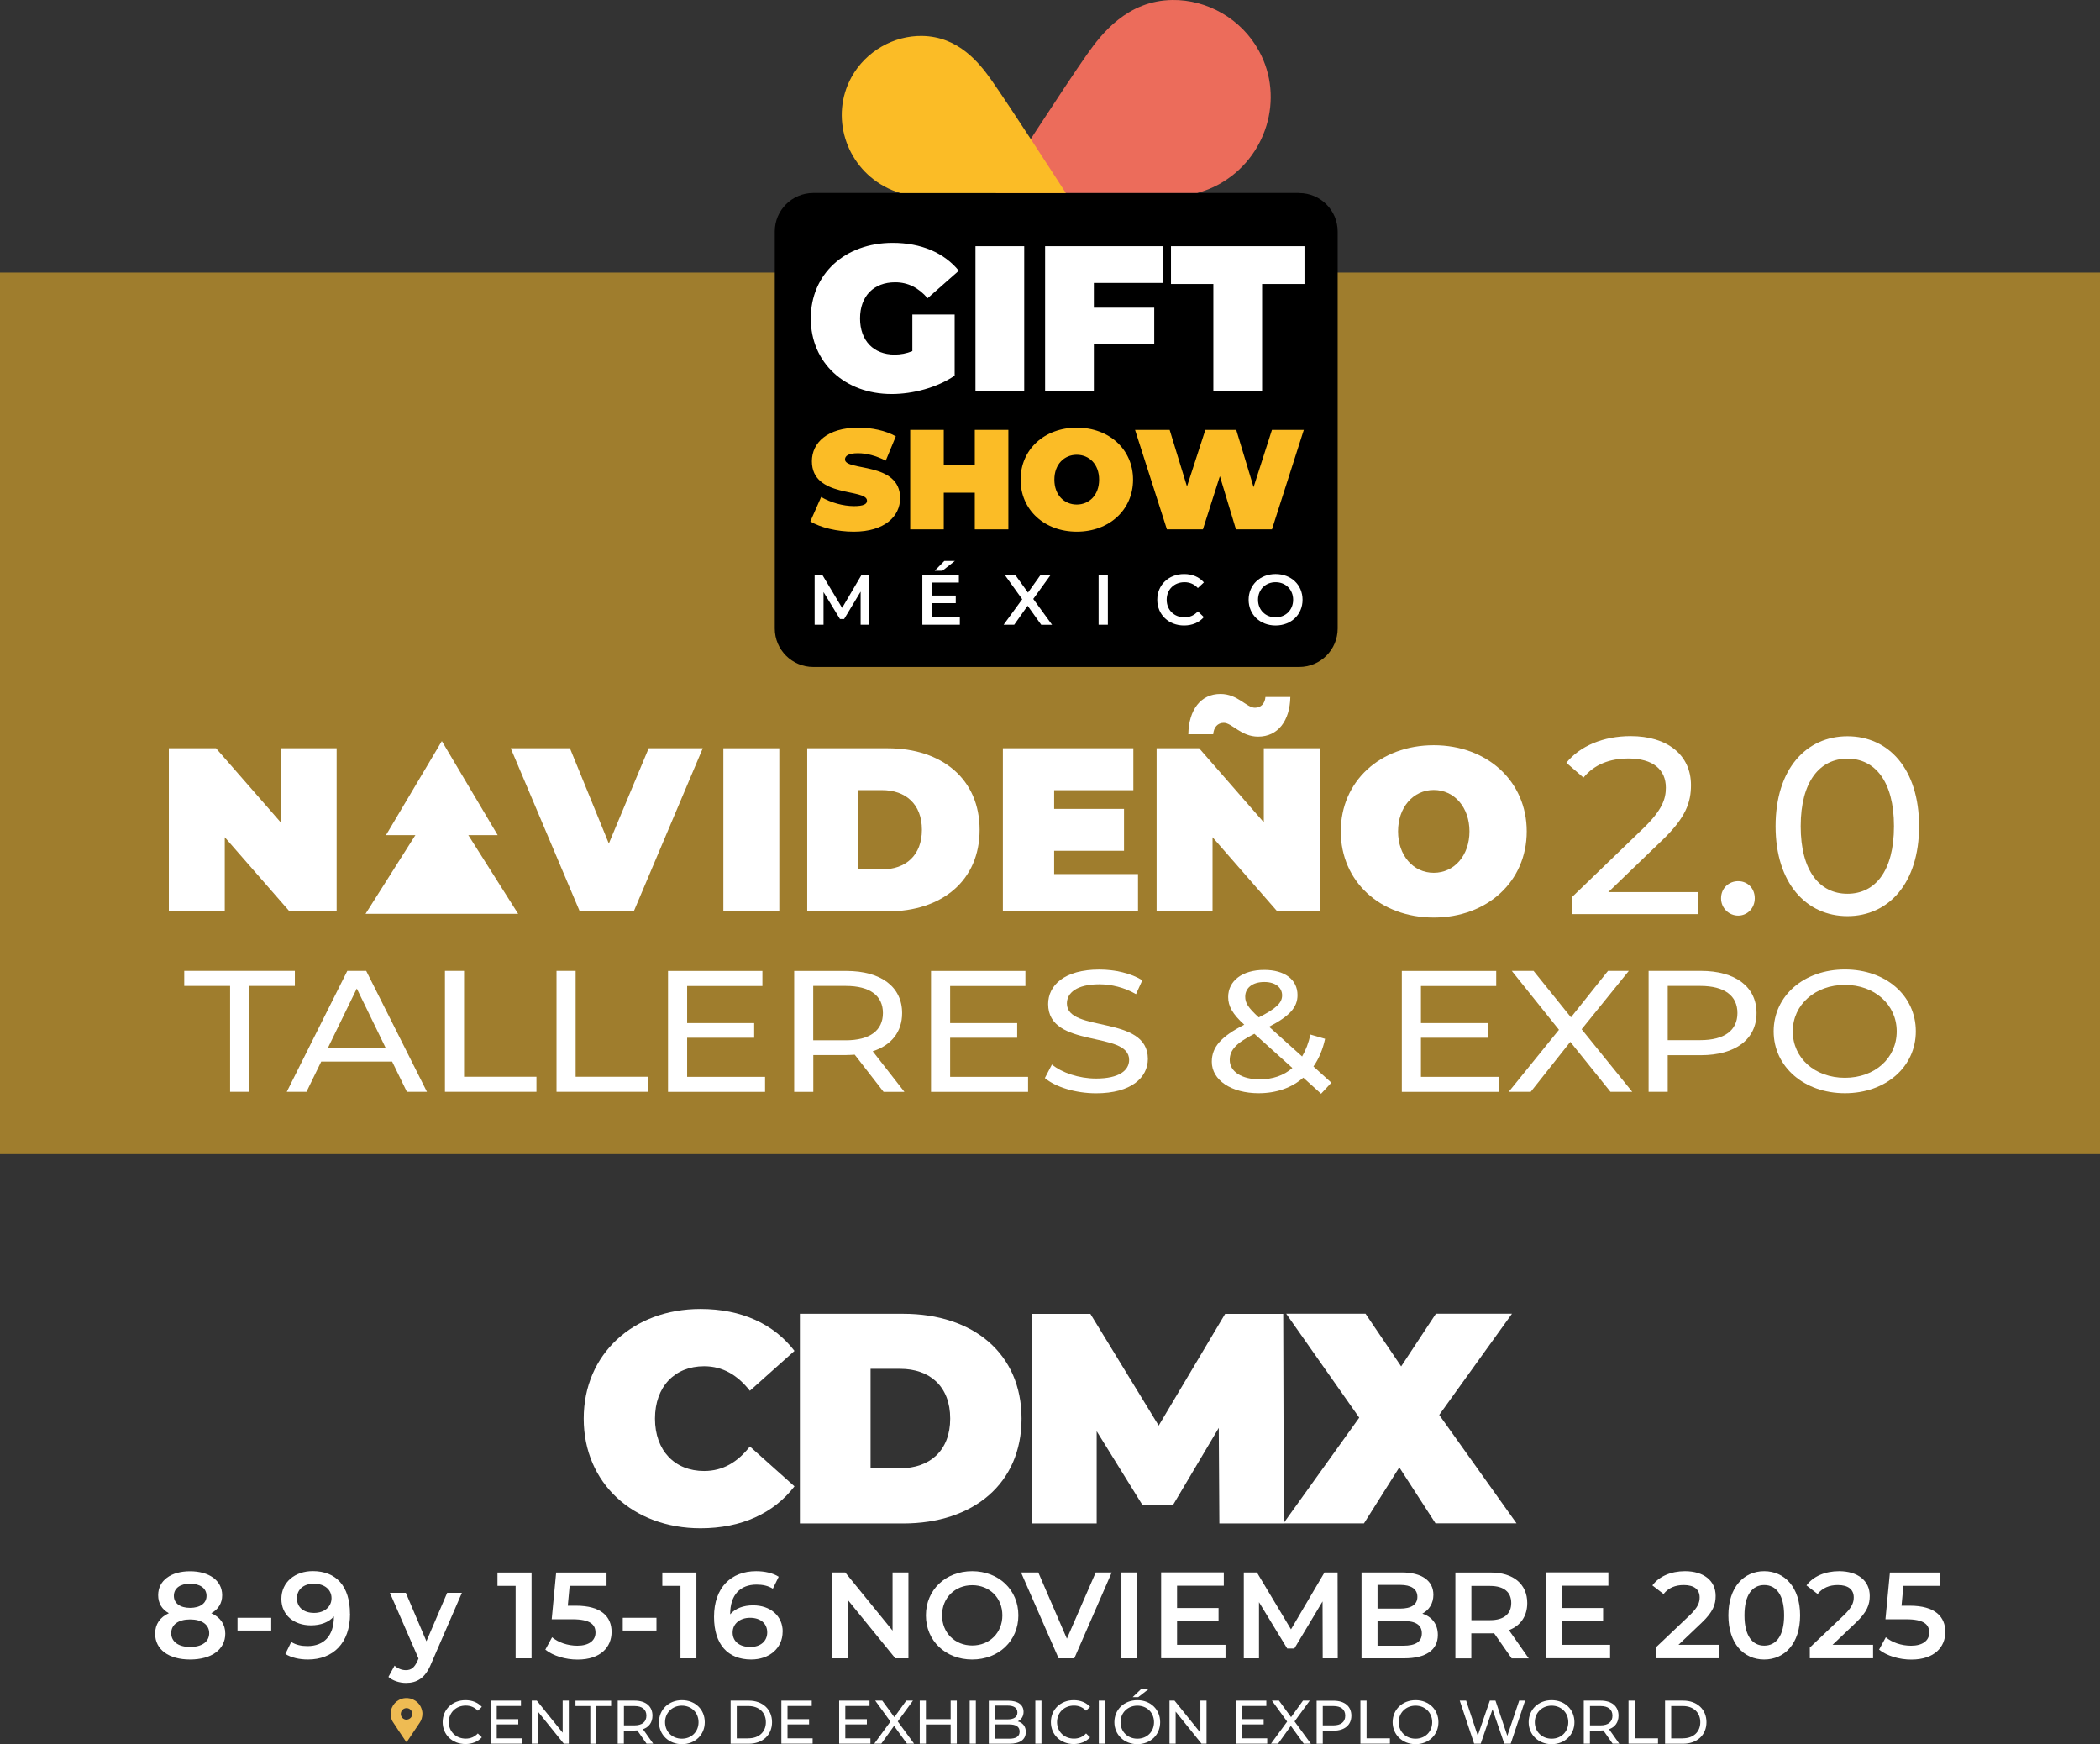<svg xmlns="http://www.w3.org/2000/svg" id="Capa_2" data-name="Capa 2" viewBox="0 0 283.46 235.41"><rect x="0" y="0" width="283.46" height="235.41" fill="#333333" stroke="none"/><defs><style>      .cls-1 {        fill: #ec6c5b;      }      .cls-2 {        fill: #fbbc26;      }      .cls-3 {        fill: #fff;      }      .cls-4 {        fill: #9f7d2d;      }      .cls-5 {        fill: #eebb53;      }    </style></defs><g id="Capa_1-2" data-name="Capa 1"><g><rect class="cls-4" y="36.79" width="283.46" height="118.98"></rect><g><path class="cls-3" d="M31.06,133.07h-6.19v-2.03h14.93v2.03h-6.19v14.29h-2.55v-14.29Z"></path><path class="cls-3" d="M52.95,143.28h-9.59l-1.99,4.08h-2.66l8.17-16.32h2.55l8.2,16.32h-2.71l-1.99-4.08ZM52.05,141.42l-3.89-8-3.89,8h7.79Z"></path><path class="cls-3" d="M60.06,131.04h2.58v14.29h9.77v2.03h-12.35v-16.32Z"></path><path class="cls-3" d="M75.12,131.04h2.58v14.29h9.77v2.03h-12.35v-16.32Z"></path><path class="cls-3" d="M103.27,145.34v2.03h-13.1v-16.32h12.74v2.03h-10.16v5.01h9.05v1.98h-9.05v5.27h10.52Z"></path><path class="cls-3" d="M119.26,147.36l-3.89-5.01c-.36.02-.75.05-1.13.05h-4.46v4.97h-2.58v-16.32h7.04c4.69,0,7.53,2.15,7.53,5.69,0,2.52-1.44,4.34-3.97,5.15l4.28,5.48h-2.81ZM119.18,136.73c0-2.33-1.73-3.66-5.03-3.66h-4.38v7.34h4.38c3.3,0,5.03-1.35,5.03-3.68Z"></path><path class="cls-3" d="M138.77,145.34v2.03h-13.1v-16.32h12.74v2.03h-10.16v5.01h9.05v1.98h-9.05v5.27h10.52Z"></path><path class="cls-3" d="M141.04,145.5l.95-1.82c1.34,1.1,3.64,1.89,5.96,1.89,3.12,0,4.46-1.1,4.46-2.52,0-3.99-10.93-1.47-10.93-7.53,0-2.52,2.17-4.66,6.91-4.66,2.12,0,4.31.51,5.8,1.45l-.85,1.87c-1.57-.91-3.35-1.33-4.95-1.33-3.07,0-4.38,1.17-4.38,2.59,0,3.99,10.93,1.49,10.93,7.48,0,2.5-2.22,4.64-6.99,4.64-2.76,0-5.47-.84-6.91-2.05Z"></path><path class="cls-3" d="M178.32,147.62l-2.4-2.17c-1.57,1.38-3.64,2.1-6.03,2.1-3.66,0-6.32-1.75-6.32-4.24,0-2,1.26-3.4,4.38-5.01-1.62-1.47-2.17-2.52-2.17-3.73,0-2.19,1.91-3.66,4.87-3.66,2.73,0,4.49,1.28,4.49,3.4,0,1.66-1.08,2.84-3.84,4.27l4.46,4.01c.49-.84.88-1.82,1.11-2.96l1.99.58c-.31,1.45-.85,2.71-1.57,3.73l2.42,2.19-1.39,1.49ZM174.45,144.15l-5.13-4.62c-2.53,1.28-3.33,2.24-3.33,3.54,0,1.56,1.62,2.61,4.05,2.61,1.73,0,3.25-.51,4.41-1.54ZM168.08,134.52c0,.84.36,1.45,1.83,2.8,2.37-1.21,3.15-1.96,3.15-2.98s-.85-1.8-2.4-1.8c-1.62,0-2.58.82-2.58,1.98Z"></path><path class="cls-3" d="M202.32,145.34v2.03h-13.1v-16.32h12.74v2.03h-10.16v5.01h9.05v1.98h-9.05v5.27h10.52Z"></path><path class="cls-3" d="M217.38,147.36l-5.42-6.74-5.34,6.74h-2.97l6.78-8.37-6.37-7.95h2.94l5.05,6.27,5-6.27h2.81l-6.37,7.88,6.83,8.44h-2.97Z"></path><path class="cls-3" d="M237.1,136.73c0,3.54-2.84,5.69-7.53,5.69h-4.46v4.94h-2.58v-16.32h7.04c4.69,0,7.53,2.15,7.53,5.69ZM234.52,136.73c0-2.33-1.73-3.66-5.03-3.66h-4.38v7.32h4.38c3.3,0,5.03-1.33,5.03-3.66Z"></path><path class="cls-3" d="M239.41,139.2c0-4.78,4.07-8.35,9.62-8.35s9.57,3.54,9.57,8.35-4.07,8.35-9.57,8.35-9.62-3.57-9.62-8.35ZM256.02,139.2c0-3.61-2.99-6.27-6.99-6.27s-7.04,2.66-7.04,6.27,2.99,6.27,7.04,6.27,6.99-2.66,6.99-6.27Z"></path></g><g><path d="M175.36,26.05h-65.58c-2.87,0-5.2,2.32-5.2,5.19v53.59c0,2.87,2.33,5.19,5.2,5.19h65.58c2.87,0,5.2-2.32,5.2-5.19V31.25c0-2.87-2.33-5.19-5.2-5.19Z"></path><g><path class="cls-3" d="M123.14,42.45h5.72v8.25c-2.37,1.62-5.64,2.48-8.51,2.48-6.3,0-10.91-4.21-10.91-10.2s4.6-10.2,11.05-10.2c3.85,0,6.95,1.34,8.93,3.76l-4.21,3.71c-1.23-1.42-2.65-2.15-4.38-2.15-2.9,0-4.74,1.87-4.74,4.88s1.84,4.88,4.66,4.88c.81,0,1.59-.14,2.4-.47v-4.93Z"></path><path class="cls-3" d="M131.67,33.23h6.58v19.5h-6.58v-19.5Z"></path><path class="cls-3" d="M147.65,38.19v3.34h8.15v4.96h-8.15v6.24h-6.58v-19.5h15.87v4.96h-9.29Z"></path><path class="cls-3" d="M163.78,38.33h-5.72v-5.1h18.02v5.1h-5.72v14.4h-6.58v-14.4Z"></path></g><g><path class="cls-2" d="M109.38,70.38l1.46-3.3c1.27.75,2.96,1.23,4.44,1.23,1.29,0,1.75-.27,1.75-.73,0-1.69-7.44-.33-7.44-5.33,0-2.49,2.09-4.53,6.26-4.53,1.81,0,3.67.38,5.07,1.17l-1.36,3.28c-1.33-.67-2.57-1-3.75-1-1.33,0-1.75.38-1.75.84,0,1.61,7.44.27,7.44,5.22,0,2.46-2.09,4.53-6.26,4.53-2.25,0-4.52-.56-5.86-1.38Z"></path><path class="cls-2" d="M136.11,58.02v13.43h-4.53v-4.95h-4.19v4.95h-4.53v-13.43h4.53v4.76h4.19v-4.76h4.53Z"></path><path class="cls-2" d="M137.76,64.74c0-4.07,3.21-7.02,7.59-7.02s7.59,2.95,7.59,7.02-3.21,7.02-7.59,7.02-7.59-2.95-7.59-7.02ZM148.36,64.74c0-2.09-1.35-3.36-3.02-3.36s-3.02,1.27-3.02,3.36,1.35,3.36,3.02,3.36,3.02-1.27,3.02-3.36Z"></path><path class="cls-2" d="M175.99,58.02l-4.3,13.43h-4.86l-2.17-7.18-2.29,7.18h-4.86l-4.3-13.43h4.67l2.34,7.64,2.48-7.64h4.17l2.34,7.73,2.48-7.73h4.3Z"></path></g><g><path class="cls-3" d="M116.17,84.32v-4.47s-2.23,3.7-2.23,3.7h-.56l-2.22-3.64v4.41h-1.2v-6.74h1.03l2.68,4.47,2.63-4.47h1.03v6.74s-1.18,0-1.18,0Z"></path><path class="cls-3" d="M129.56,83.27v1.05h-5.06v-6.74h4.93v1.05h-3.68v1.75h3.26v1.03h-3.26v1.86h3.81ZM127.21,77.03h-1.04l1.3-1.32h1.42l-1.68,1.32Z"></path><path class="cls-3" d="M140.54,84.32l-1.83-2.56-1.81,2.56h-1.43l2.51-3.44-2.37-3.3h1.42l1.73,2.4,1.71-2.4h1.36l-2.36,3.26,2.54,3.49h-1.45Z"></path><path class="cls-3" d="M148.29,77.58h1.25v6.74h-1.25v-6.74Z"></path><path class="cls-3" d="M156.21,80.95c0-2.01,1.54-3.47,3.62-3.47,1.1,0,2.05.39,2.67,1.13l-.81.76c-.49-.53-1.1-.79-1.8-.79-1.4,0-2.41.98-2.41,2.37s1.01,2.37,2.41,2.37c.7,0,1.31-.26,1.8-.8l.81.77c-.63.73-1.57,1.13-2.68,1.13-2.06,0-3.61-1.45-3.61-3.47Z"></path><path class="cls-3" d="M168.54,80.95c0-1.99,1.54-3.47,3.64-3.47s3.64,1.46,3.64,3.47-1.54,3.47-3.64,3.47-3.64-1.47-3.64-3.47ZM174.55,80.95c0-1.38-1.01-2.37-2.37-2.37s-2.37.99-2.37,2.37,1.01,2.37,2.37,2.37,2.37-.99,2.37-2.37Z"></path></g><path class="cls-1" d="M161.6,26.05c.99-.27,1.96-.64,2.89-1.15,6.43-3.51,8.96-11.62,5.44-18.04C167.55,2.5,162.9-.06,158.25,0c-6.07.08-9.54,4.53-11.5,7.31-3.02,4.29-11.11,16.83-12.35,18.74h27.2Z"></path><path class="cls-2" d="M119.36,25.16c.71.39,1.44.68,2.18.9h22.33c-1.09-1.69-7.6-11.77-10.04-15.24-1.6-2.27-4.43-5.9-9.38-5.97-3.79-.05-7.58,2.04-9.53,5.59-2.87,5.24-.81,11.85,4.44,14.72Z"></path></g><g><path class="cls-3" d="M78.79,191.46c0-8.69,6.67-14.79,15.76-14.79,5.54,0,9.9,2.02,12.69,5.66l-6.02,5.38c-1.66-2.1-3.64-3.31-6.18-3.31-3.96,0-6.63,2.75-6.63,7.07s2.67,7.07,6.63,7.07c2.55,0,4.53-1.21,6.18-3.31l6.02,5.38c-2.79,3.64-7.15,5.66-12.69,5.66-9.09,0-15.76-6.1-15.76-14.79Z"></path><path class="cls-3" d="M107.97,177.32h13.95c9.46,0,15.97,5.38,15.97,14.15s-6.51,14.15-15.97,14.15h-13.95v-28.29ZM121.51,198.17c4,0,6.75-2.38,6.75-6.71s-2.75-6.71-6.75-6.71h-4v13.42h4Z"></path><path class="cls-3" d="M164.59,205.61l-.08-12.89-6.14,10.35h-4.2l-6.14-9.9v12.45h-8.69v-28.29h7.84l9.22,15.08,8.97-15.08h7.84l.08,28.29h-8.69Z"></path><path class="cls-3" d="M193.77,205.61l-4.89-7.56-4.77,7.56h-10.87l10.23-14.27-9.86-14.03h10.71l4.81,7.11,4.69-7.11h10.27l-9.82,13.66,10.43,14.63h-10.91Z"></path></g><g><path class="cls-3" d="M30.41,220.49c0,2.15-1.87,3.49-4.75,3.49s-4.72-1.34-4.72-3.49c0-1.27.66-2.22,1.85-2.76-.93-.51-1.44-1.34-1.44-2.43,0-1.99,1.74-3.23,4.3-3.23s4.34,1.24,4.34,3.23c0,1.09-.53,1.92-1.47,2.43,1.21.55,1.89,1.49,1.89,2.76ZM28.24,220.42c0-1.14-.99-1.85-2.58-1.85s-2.55.71-2.55,1.85.96,1.87,2.55,1.87,2.58-.7,2.58-1.87ZM23.47,215.39c0,.99.83,1.62,2.19,1.62s2.22-.63,2.22-1.62c0-1.04-.89-1.64-2.22-1.64s-2.19.6-2.19,1.64Z"></path><path class="cls-3" d="M32.06,218.35h4.55v1.72h-4.55v-1.72Z"></path><path class="cls-3" d="M47.25,217.82c0,3.97-2.32,6.16-5.68,6.16-1.16,0-2.27-.25-3.05-.75l.79-1.62c.63.41,1.39.56,2.2.56,2.19,0,3.56-1.36,3.56-3.99v-.02c-.7.81-1.8,1.21-3.1,1.21-2.29,0-3.99-1.39-3.99-3.56,0-2.3,1.87-3.76,4.24-3.76,3.16,0,5.02,2.04,5.02,5.76ZM44.75,215.7c0-1.09-.86-1.95-2.4-1.95-1.34,0-2.27.76-2.27,1.97s.91,1.97,2.32,1.97,2.35-.84,2.35-1.99Z"></path><path class="cls-3" d="M62.35,214.97l-4.14,9.55c-.81,2-1.94,2.62-3.41,2.62-.88,0-1.8-.3-2.37-.81l.83-1.52c.4.38.96.61,1.52.61.73,0,1.16-.35,1.56-1.22l.15-.35-3.86-8.87h2.15l2.78,6.54,2.8-6.54h1.99Z"></path><path class="cls-3" d="M71.75,212.23v11.59h-2.15v-9.78h-2.45v-1.8h4.6Z"></path><path class="cls-3" d="M82.55,220.26c0,2.04-1.47,3.73-4.59,3.73-1.64,0-3.29-.5-4.35-1.34l.91-1.67c.84.7,2.1,1.14,3.41,1.14,1.54,0,2.45-.68,2.45-1.77s-.71-1.8-3.11-1.8h-2.8l.6-6.31h6.8v1.8h-4.98l-.25,2.68h1.11c3.43,0,4.8,1.49,4.8,3.54Z"></path><path class="cls-3" d="M84.06,218.35h4.55v1.72h-4.55v-1.72Z"></path><path class="cls-3" d="M94,212.23v11.59h-2.15v-9.78h-2.45v-1.8h4.6Z"></path><path class="cls-3" d="M105.64,220.22c0,2.3-1.87,3.76-4.24,3.76-3.16,0-5.02-2.04-5.02-5.76,0-3.97,2.32-6.16,5.68-6.16,1.16,0,2.27.25,3.05.75l-.79,1.62c-.63-.41-1.39-.56-2.2-.56-2.19,0-3.56,1.36-3.56,3.99v.02c.7-.81,1.8-1.21,3.1-1.21,2.29,0,3.99,1.39,3.99,3.56ZM103.56,220.32c0-1.21-.91-1.97-2.32-1.97s-2.35.84-2.35,1.99.86,1.95,2.4,1.95c1.34,0,2.27-.76,2.27-1.97Z"></path><path class="cls-3" d="M122.62,212.23v11.59h-1.77l-6.39-7.85v7.85h-2.14v-11.59h1.77l6.39,7.85v-7.85h2.14Z"></path><path class="cls-3" d="M124.98,218.02c0-3.43,2.65-5.96,6.24-5.96s6.24,2.52,6.24,5.96-2.65,5.96-6.24,5.96-6.24-2.53-6.24-5.96ZM135.3,218.02c0-2.37-1.74-4.07-4.07-4.07s-4.07,1.71-4.07,4.07,1.74,4.07,4.07,4.07,4.07-1.71,4.07-4.07Z"></path><path class="cls-3" d="M150.06,212.23l-5.05,11.59h-2.12l-5.07-11.59h2.33l3.86,8.94,3.89-8.94h2.15Z"></path><path class="cls-3" d="M151.37,212.23h2.15v11.59h-2.15v-11.59Z"></path><path class="cls-3" d="M165.42,222.01v1.8h-8.69v-11.59h8.46v1.8h-6.31v3.01h5.6v1.77h-5.6v3.2h6.54Z"></path><path class="cls-3" d="M178.54,223.82l-.02-7.68-3.81,6.36h-.96l-3.81-6.26v7.58h-2.05v-11.59h1.77l4.6,7.68,4.52-7.68h1.77l.02,11.59h-2.04Z"></path><path class="cls-3" d="M194.08,220.67c0,1.99-1.56,3.15-4.54,3.15h-5.76v-11.59h5.43c2.78,0,4.27,1.17,4.27,3.01,0,1.19-.6,2.07-1.49,2.55,1.24.4,2.09,1.37,2.09,2.88ZM185.94,213.91v3.2h3.05c1.49,0,2.33-.53,2.33-1.59s-.84-1.61-2.33-1.61h-3.05ZM191.92,220.45c0-1.16-.88-1.67-2.5-1.67h-3.48v3.34h3.48c1.62,0,2.5-.51,2.5-1.67Z"></path><path class="cls-3" d="M204.04,223.82l-2.37-3.39c-.15.02-.3.02-.45.02h-2.62v3.38h-2.15v-11.59h4.77c3.05,0,4.93,1.56,4.93,4.12,0,1.75-.89,3.05-2.47,3.66l2.67,3.81h-2.32ZM201.13,214.05h-2.52v4.62h2.52c1.89,0,2.86-.86,2.86-2.32s-.98-2.3-2.86-2.3Z"></path><path class="cls-3" d="M217.33,222.01v1.8h-8.69v-11.59h8.46v1.8h-6.31v3.01h5.6v1.77h-5.6v3.2h6.54Z"></path><path class="cls-3" d="M232.03,221.99v1.82h-8.54v-1.44l4.6-4.37c1.13-1.08,1.33-1.75,1.33-2.4,0-1.06-.73-1.67-2.15-1.67-1.13,0-2.07.38-2.72,1.21l-1.51-1.16c.89-1.21,2.5-1.92,4.4-1.92,2.52,0,4.14,1.28,4.14,3.33,0,1.13-.31,2.15-1.92,3.66l-3.1,2.95h5.46Z"></path><path class="cls-3" d="M233.3,218.02c0-3.81,2.09-5.96,4.83-5.96s4.85,2.15,4.85,5.96-2.09,5.96-4.85,5.96-4.83-2.15-4.83-5.96ZM240.82,218.02c0-2.8-1.09-4.09-2.68-4.09s-2.67,1.29-2.67,4.09,1.09,4.09,2.67,4.09,2.68-1.29,2.68-4.09Z"></path><path class="cls-3" d="M252.83,221.99v1.82h-8.54v-1.44l4.6-4.37c1.13-1.08,1.33-1.75,1.33-2.4,0-1.06-.73-1.67-2.15-1.67-1.13,0-2.07.38-2.72,1.21l-1.51-1.16c.89-1.21,2.5-1.92,4.4-1.92,2.52,0,4.14,1.28,4.14,3.33,0,1.13-.31,2.15-1.92,3.66l-3.1,2.95h5.46Z"></path><path class="cls-3" d="M262.58,220.26c0,2.04-1.47,3.73-4.59,3.73-1.64,0-3.29-.5-4.35-1.34l.91-1.67c.84.7,2.1,1.14,3.41,1.14,1.54,0,2.45-.68,2.45-1.77s-.71-1.8-3.11-1.8h-2.8l.6-6.31h6.8v1.8h-4.98l-.25,2.68h1.11c3.43,0,4.8,1.49,4.8,3.54Z"></path></g><g><g><path class="cls-3" d="M59.75,232.44c0-1.72,1.31-2.97,3.08-2.97.9,0,1.68.31,2.21.9l-.54.52c-.45-.47-1-.69-1.64-.69-1.31,0-2.28.95-2.28,2.23s.97,2.23,2.28,2.23c.64,0,1.19-.22,1.64-.7l.54.52c-.53.6-1.31.91-2.22.91-1.76,0-3.07-1.25-3.07-2.97Z"></path><path class="cls-3" d="M70.44,234.62v.72h-4.22v-5.81h4.1v.72h-3.27v1.78h2.91v.71h-2.91v1.88h3.39Z"></path><path class="cls-3" d="M76.78,229.53v5.81h-.68l-3.49-4.33v4.33h-.83v-5.81h.68l3.49,4.33v-4.33h.83Z"></path><path class="cls-3" d="M79.67,230.26h-1.99v-.72h4.81v.72h-1.99v5.09h-.82v-5.09Z"></path><path class="cls-3" d="M87.27,235.34l-1.25-1.79c-.12,0-.24.02-.37.02h-1.44v1.77h-.83v-5.81h2.27c1.51,0,2.42.76,2.42,2.03,0,.9-.46,1.54-1.28,1.83l1.38,1.95h-.91ZM87.25,231.56c0-.83-.56-1.3-1.62-1.3h-1.41v2.61h1.41c1.06,0,1.62-.48,1.62-1.31Z"></path><path class="cls-3" d="M88.95,232.44c0-1.7,1.31-2.97,3.1-2.97s3.08,1.26,3.08,2.97-1.31,2.97-3.08,2.97-3.1-1.27-3.1-2.97ZM94.29,232.44c0-1.29-.96-2.23-2.25-2.23s-2.27.95-2.27,2.23.96,2.23,2.27,2.23,2.25-.95,2.25-2.23Z"></path><path class="cls-3" d="M98.62,229.53h2.45c1.87,0,3.14,1.18,3.14,2.91s-1.27,2.91-3.14,2.91h-2.45v-5.81ZM101.02,234.62c1.44,0,2.36-.88,2.36-2.18s-.92-2.18-2.36-2.18h-1.57v4.37h1.57Z"></path><path class="cls-3" d="M109.69,234.62v.72h-4.22v-5.81h4.1v.72h-3.27v1.78h2.91v.71h-2.91v1.88h3.39Z"></path><path class="cls-3" d="M117.49,234.62v.72h-4.22v-5.81h4.1v.72h-3.27v1.78h2.91v.71h-2.91v1.88h3.39Z"></path><path class="cls-3" d="M122.42,235.34l-1.74-2.4-1.72,2.4h-.95l2.18-2.98-2.05-2.83h.95l1.63,2.23,1.61-2.23h.9l-2.05,2.81,2.2,3h-.95Z"></path><path class="cls-3" d="M129.15,229.53v5.81h-.83v-2.59h-3.34v2.59h-.83v-5.81h.83v2.5h3.34v-2.5h.83Z"></path><path class="cls-3" d="M130.89,229.53h.83v5.81h-.83v-5.81Z"></path><path class="cls-3" d="M138.46,233.78c0,1-.76,1.57-2.22,1.57h-2.77v-5.81h2.61c1.34,0,2.08.56,2.08,1.5,0,.63-.32,1.07-.78,1.29.66.18,1.09.67,1.09,1.45ZM134.3,230.2v1.86h1.7c.85,0,1.33-.31,1.33-.93s-.48-.93-1.33-.93h-1.7ZM137.63,233.71c0-.67-.5-.97-1.42-.97h-1.91v1.93h1.91c.92,0,1.42-.29,1.42-.96Z"></path><path class="cls-3" d="M139.75,229.53h.83v5.81h-.83v-5.81Z"></path><path class="cls-3" d="M141.85,232.44c0-1.72,1.31-2.97,3.08-2.97.9,0,1.68.31,2.21.9l-.54.52c-.45-.47-1-.69-1.64-.69-1.31,0-2.28.95-2.28,2.23s.97,2.23,2.28,2.23c.64,0,1.19-.22,1.64-.7l.54.52c-.53.6-1.31.91-2.22.91-1.76,0-3.07-1.25-3.07-2.97Z"></path><path class="cls-3" d="M148.32,229.53h.83v5.81h-.83v-5.81Z"></path><path class="cls-3" d="M150.42,232.44c0-1.7,1.31-2.97,3.1-2.97s3.08,1.26,3.08,2.97-1.31,2.97-3.08,2.97-3.1-1.27-3.1-2.97ZM155.77,232.44c0-1.29-.96-2.23-2.25-2.23s-2.27.95-2.27,2.23.96,2.23,2.27,2.23,2.25-.95,2.25-2.23ZM154.02,227.98h1.01l-1.39,1.08h-.75l1.13-1.08Z"></path><path class="cls-3" d="M162.86,229.53v5.81h-.68l-3.49-4.33v4.33h-.83v-5.81h.68l3.49,4.33v-4.33h.83Z"></path><path class="cls-3" d="M171.05,234.62v.72h-4.22v-5.81h4.1v.72h-3.27v1.78h2.91v.71h-2.91v1.88h3.39Z"></path><path class="cls-3" d="M175.98,235.34l-1.74-2.4-1.72,2.4h-.96l2.18-2.98-2.05-2.83h.95l1.63,2.23,1.61-2.23h.91l-2.05,2.81,2.2,3h-.96Z"></path><path class="cls-3" d="M182.41,231.56c0,1.26-.91,2.03-2.42,2.03h-1.44v1.76h-.83v-5.81h2.27c1.51,0,2.42.76,2.42,2.03ZM181.58,231.56c0-.83-.56-1.3-1.62-1.3h-1.41v2.61h1.41c1.06,0,1.62-.47,1.62-1.3Z"></path><path class="cls-3" d="M183.63,229.53h.83v5.09h3.15v.72h-3.98v-5.81Z"></path><path class="cls-3" d="M187.98,232.44c0-1.7,1.31-2.97,3.1-2.97s3.08,1.26,3.08,2.97-1.31,2.97-3.08,2.97-3.1-1.27-3.1-2.97ZM193.32,232.44c0-1.29-.96-2.23-2.25-2.23s-2.27.95-2.27,2.23.96,2.23,2.27,2.23,2.25-.95,2.25-2.23Z"></path><path class="cls-3" d="M205.86,229.53l-1.94,5.81h-.87l-1.59-4.64-1.59,4.64h-.89l-1.94-5.81h.86l1.57,4.72,1.63-4.72h.76l1.6,4.75,1.6-4.75h.79Z"></path><path class="cls-3" d="M206.34,232.44c0-1.7,1.31-2.97,3.1-2.97s3.08,1.26,3.08,2.97-1.31,2.97-3.08,2.97-3.1-1.27-3.1-2.97ZM211.69,232.44c0-1.29-.96-2.23-2.25-2.23s-2.27.95-2.27,2.23.96,2.23,2.27,2.23,2.25-.95,2.25-2.23Z"></path><path class="cls-3" d="M217.67,235.34l-1.25-1.79c-.12,0-.24.02-.37.02h-1.44v1.77h-.83v-5.81h2.27c1.51,0,2.42.76,2.42,2.03,0,.9-.46,1.54-1.28,1.83l1.38,1.95h-.9ZM217.65,231.56c0-.83-.56-1.3-1.62-1.3h-1.41v2.61h1.41c1.06,0,1.62-.48,1.62-1.31Z"></path><path class="cls-3" d="M219.82,229.53h.83v5.09h3.15v.72h-3.98v-5.81Z"></path><path class="cls-3" d="M224.75,229.53h2.45c1.87,0,3.14,1.18,3.14,2.91s-1.27,2.91-3.14,2.91h-2.45v-5.81ZM227.15,234.62c1.44,0,2.36-.88,2.36-2.18s-.92-2.18-2.36-2.18h-1.57v4.37h1.57Z"></path></g><g id="SdQlf1"><path class="cls-5" d="M57.02,231.26c0,.52-.14.93-.4,1.3-.23.33-.45.67-.68,1.01-.25.38-.51.76-.76,1.14-.08.11-.15.23-.23.34-.05.07-.12.07-.16,0-.33-.5-.66-.99-1-1.49-.26-.39-.52-.78-.77-1.17-.13-.21-.21-.44-.26-.68-.03-.17-.04-.35-.03-.53.02-.24.07-.48.17-.7.19-.45.5-.79.93-1.03.27-.15.56-.24.86-.26.5-.04.96.08,1.38.36.49.33.79.79.91,1.37.03.13.04.27.04.35ZM54.87,232.09c.42,0,.77-.33.78-.76,0-.44-.34-.79-.77-.79-.43,0-.78.35-.78.79,0,.42.35.77.77.77Z"></path></g></g><g><g><path class="cls-3" d="M229.26,120.43v2.95h-17.06v-2.31l9.67-9.33c2.51-2.44,2.99-3.93,2.99-5.43,0-2.44-1.73-3.94-5.05-3.94-2.54,0-4.61.81-6.07,2.58l-2.31-2c1.83-2.27,4.99-3.6,8.68-3.6,4.95,0,8.14,2.54,8.14,6.61,0,2.31-.68,4.38-3.9,7.46l-7.26,6.99h12.18Z"></path><path class="cls-3" d="M232.31,121.24c0-1.36,1.05-2.31,2.31-2.31s2.24.95,2.24,2.31-1.02,2.34-2.24,2.34-2.31-.98-2.31-2.34Z"></path><path class="cls-3" d="M239.67,111.51c0-7.73,4.14-12.14,9.7-12.14s9.67,4.41,9.67,12.14-4.14,12.14-9.67,12.14-9.7-4.41-9.7-12.14ZM255.65,111.51c0-6.07-2.58-9.12-6.28-9.12s-6.31,3.05-6.31,9.12,2.58,9.12,6.31,9.12,6.28-3.05,6.28-9.12Z"></path></g><g><path class="cls-3" d="M45.44,100.99v22.01h-6.37l-8.73-10v10h-7.55v-22.01h6.37l8.73,10v-10h7.55Z"></path><path class="cls-3" d="M69.94,123.34l-10.3-16.27-10.3,16.27h20.61Z"></path><path class="cls-3" d="M67.18,112.72l-7.54-12.7-7.54,12.7h15.09Z"></path><path class="cls-3" d="M94.86,100.99l-9.31,22.01h-7.3l-9.31-22.01h7.99l5.25,12.86,5.38-12.86h7.3Z"></path><path class="cls-3" d="M97.64,100.99h7.55v22.01h-7.55v-22.01Z"></path><path class="cls-3" d="M108.96,100.99h10.85c7.36,0,12.42,4.18,12.42,11.01s-5.06,11.01-12.42,11.01h-10.85v-22.01ZM119.06,117.34c3.19,0,5.38-1.9,5.38-5.35s-2.19-5.35-5.38-5.35h-3.19v10.69h3.19Z"></path><path class="cls-3" d="M153.61,117.97v5.03h-18.24v-22.01h17.61v5.66h-10.69v2.52h9.43v5.66h-9.43v3.14h11.32Z"></path><path class="cls-3" d="M178.14,100.99v22.01h-5.74l-8.73-10v10h-7.55v-22.01h5.74l8.73,10v-10h7.55ZM163.76,99.1h-3.36c.06-3.3,1.67-5.44,4.34-5.44,2.33,0,3.52,1.86,4.65,1.86.82,0,1.35-.57,1.42-1.45h3.36c-.06,3.21-1.67,5.35-4.34,5.35-2.33,0-3.52-1.86-4.65-1.86-.82,0-1.35.6-1.42,1.54Z"></path><path class="cls-3" d="M193.53,100.58c-7.25,0-12.55,4.89-12.55,11.63s5.31,11.63,12.55,11.63,12.55-4.89,12.55-11.63-5.31-11.63-12.55-11.63ZM193.53,117.8c-2.78,0-4.82-2.35-4.82-5.59s2.04-5.59,4.82-5.59,4.82,2.35,4.82,5.59-2.04,5.59-4.82,5.59Z"></path></g></g></g></g></svg>
